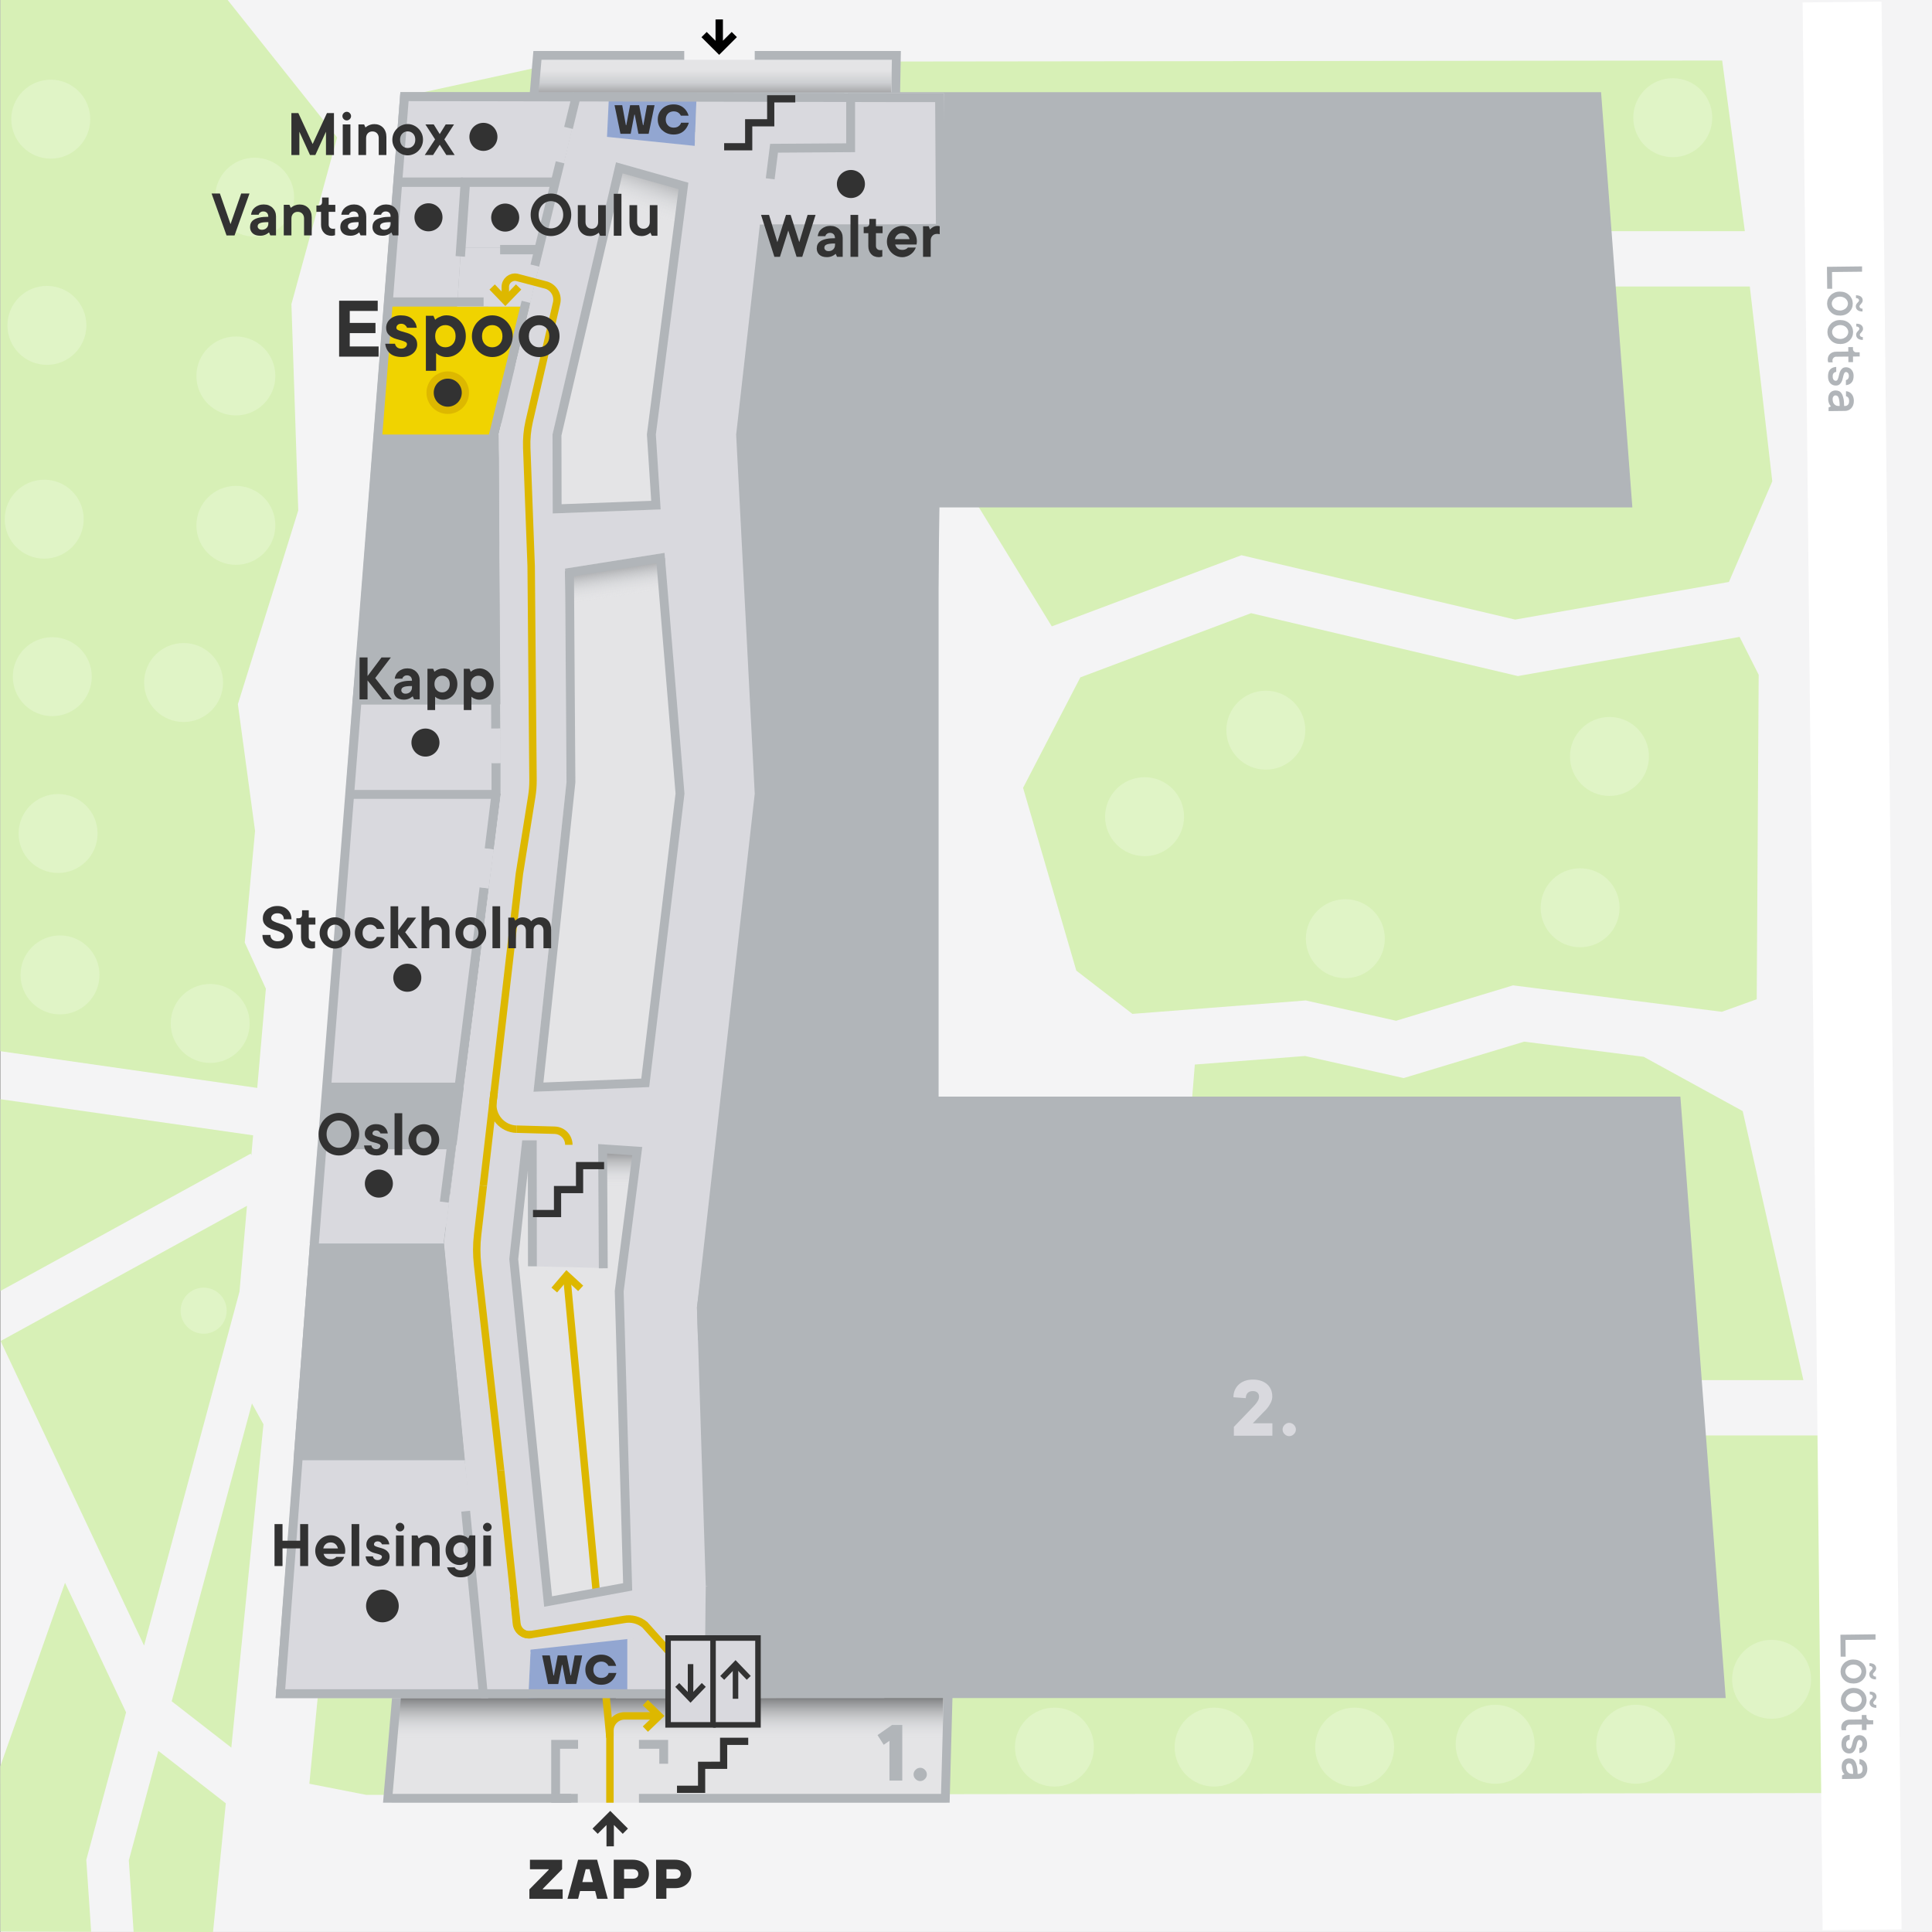 <?xml version="1.0" encoding="UTF-8"?>
<svg xmlns="http://www.w3.org/2000/svg" xmlns:xlink="http://www.w3.org/1999/xlink" viewBox="0 0 416 416">
  <rect x="0" y="0" width="416" height="416" fill="#808080" stroke="none"/>
  <defs>
    <style>
      .cls-1, .cls-2, .cls-3, .cls-4, .cls-5, .cls-6, .cls-7, .cls-8, .cls-9, .cls-10, .cls-11, .cls-12, .cls-13, .cls-14, .cls-15, .cls-16, .cls-17, .cls-18 {
        stroke-width: 0px;
      }

      .cls-1, .cls-19 {
        mix-blend-mode: multiply;
      }

      .cls-1, .cls-10 {
        fill: #e0f4c6;
      }

      .cls-2 {
        fill: #ddb800;
      }

      .cls-20, .cls-21, .cls-22, .cls-23, .cls-24, .cls-25, .cls-26, .cls-27, .cls-28, .cls-29, .cls-30, .cls-31 {
        stroke-miterlimit: 10;
      }

      .cls-20, .cls-21, .cls-22, .cls-23, .cls-24, .cls-26, .cls-27, .cls-29, .cls-30, .cls-31 {
        fill: none;
      }

      .cls-20, .cls-21, .cls-25, .cls-27 {
        stroke: #323232;
      }

      .cls-3 {
        fill: url(#linear-gradient);
      }

      .cls-4 {
        fill: #92a6d1;
      }

      .cls-5 {
        fill: #d7f0b6;
      }

      .cls-6 {
        fill: #f0d300;
      }

      .cls-21, .cls-25 {
        stroke-width: 1.19px;
      }

      .cls-7 {
        fill: #e4e4e6;
      }

      .cls-8 {
        fill: #323232;
      }

      .cls-22 {
        stroke-width: 1.6px;
      }

      .cls-22, .cls-23, .cls-24 {
        stroke: #ddb800;
      }

      .cls-23 {
        stroke-width: 1.6px;
      }

      .cls-24 {
        stroke-width: 1.6px;
      }

      .cls-25, .cls-18 {
        fill: #d9d9de;
      }

      .cls-9 {
        fill: #000;
      }

      .cls-26 {
        stroke: #d9d9de;
      }

      .cls-26, .cls-31 {
        stroke-width: 1.91px;
      }

      .cls-11 {
        fill: #f4f4f5;
      }

      .cls-12, .cls-28 {
        fill: #b1b5b9;
      }

      .cls-27 {
        stroke-width: 1.55px;
      }

      .cls-28 {
        stroke: #fff;
        stroke-width: 17px;
      }

      .cls-13 {
        fill: #fff;
        opacity: 0;
      }

      .cls-14 {
        fill: url(#linear-gradient-4);
      }

      .cls-15 {
        fill: url(#linear-gradient-2);
      }

      .cls-16 {
        fill: url(#linear-gradient-3);
      }

      .cls-29 {
        stroke-width: 2.02px;
      }

      .cls-29, .cls-30, .cls-31 {
        stroke: #b1b5b9;
      }

      .cls-17 {
        fill: url(#linear-gradient-5);
        opacity: .46;
      }

      .cls-32 {
        isolation: isolate;
      }

      .cls-30 {
        stroke-width: 1.9px;
      }
    </style>
    <symbol id="New_Symbol_1" data-name="New Symbol 1" viewBox="0 0 11 11">
      <g>
        <rect class="cls-13" width="11" height="11"/>
        <g>
          <path class="cls-8" d="M.86,3.71h.94l.46,2.5h.05l.48-2.5h1.13l.48,2.5h.05l.46-2.5h.94l-.74,3.58h-1.28l-.46-2.4h-.05l-.46,2.4h-1.28l-.74-3.58Z"/>
          <path class="cls-8" d="M6.81,6.85c-.37-.36-.56-.81-.56-1.35s.19-.99.56-1.35c.37-.36.85-.54,1.43-.54.64,0,1.15.24,1.52.71.16.21.28.45.35.7h-.97c-.05-.11-.11-.19-.19-.27-.18-.18-.42-.27-.7-.27s-.54.09-.72.28c-.18.19-.28.43-.28.74s.09.55.28.74c.18.19.42.28.72.28.32,0,.57-.1.75-.31.08-.09.14-.19.17-.31h.97c-.08.28-.2.52-.36.74-.36.49-.87.74-1.53.74-.58,0-1.06-.18-1.43-.54Z"/>
        </g>
      </g>
    </symbol>
    <symbol id="New_Symbol_3" data-name="New Symbol 3" viewBox="0 0 12 12">
      <g>
        <rect class="cls-13" width="12" height="12"/>
        <polyline class="cls-20" points="10.94 2.67 7.53 2.67 7.53 6 4.47 6 4.47 9.33 1.06 9.33"/>
      </g>
    </symbol>
    <symbol id="puu" viewBox="0 0 17.01 17.01">
      <circle class="cls-1" cx="8.5" cy="8.5" r="8.5"/>
    </symbol>
    <symbol id="põõsas" viewBox="0 0 9.92 9.92">
      <g class="cls-19">
        <circle class="cls-10" cx="4.96" cy="4.96" r="4.96"/>
      </g>
    </symbol>
    <linearGradient id="linear-gradient" x1="144.2" y1="374.74" x2="144.2" y2="361.7" gradientUnits="userSpaceOnUse">
      <stop offset="0" stop-color="#e4e4e6" stop-opacity="0"/>
      <stop offset=".24" stop-color="#b1b5b9" stop-opacity=".2"/>
      <stop offset=".92" stop-color="#323232"/>
    </linearGradient>
    <linearGradient id="linear-gradient-2" x1="121.56" y1="255.55" x2="121.56" y2="243.37" xlink:href="#linear-gradient"/>
    <linearGradient id="linear-gradient-3" x1="131.61" y1="128.7" x2="129.83" y2="116.98" xlink:href="#linear-gradient"/>
    <linearGradient id="linear-gradient-4" x1="137.52" y1="45.45" x2="142.74" y2="30.24" xlink:href="#linear-gradient"/>
    <linearGradient id="linear-gradient-5" x1="-3393.58" y1="5.05" x2="-3393.58" y2="-6.49" gradientTransform="translate(-3239.8 20.19) rotate(-180)" gradientUnits="userSpaceOnUse">
      <stop offset="0" stop-color="#e4e4e6"/>
      <stop offset=".24" stop-color="#b1b5b9"/>
      <stop offset=".51" stop-color="#323232"/>
    </linearGradient>
  </defs>
  <g class="cls-32">
    <g id="base">
      <rect class="cls-11" x=".09" y="0" width="416" height="415.99"/>
    </g>
    <g id="roheline">
      <g>
        <polygon class="cls-5" points="378.68 145.29 374.57 137.14 326.83 145.57 269.38 132.03 232.62 145.85 220.29 169.64 231.75 208.99 243.83 218.31 281.15 215.42 300.61 219.79 325.79 212.17 370.74 217.86 378.26 215.16 378.68 145.29"/>
        <polygon class="cls-5" points="396.98 301.86 396.92 301.83 397.06 303.47 396.98 301.86"/>
        <polygon class="cls-5" points="91.49 43.19 92.66 56.23 123.97 75.31 171.61 236.97 80.88 236.97 66.61 384.08 78.84 386.47 401.47 386.08 401.53 391.03 397.36 309.08 354.04 309.08 352.97 297.17 388.31 297.17 375.24 239.24 353.92 227.55 328.19 224.29 302.24 232.13 281.02 227.38 257.27 229.22 256.17 242.9 188.86 240.86 174.13 81.68 197.02 86.78 226.47 134.87 267.31 119.55 326.25 133.41 372.27 125.31 381.61 103.64 376.77 61.69 316.58 61.69 315.51 49.78 375.7 49.78 370.82 13.03 121.19 13.33 89.42 20.24 91.49 43.19"/>
        <polygon class="cls-5" points="393.82 239.64 393.05 231.05 394.26 248.29 393.82 239.64"/>
      </g>
      <use width="17.01" height="17.01" transform="translate(237.95 167.35)" xlink:href="#puu"/>
      <use width="17.01" height="17.01" transform="translate(264.06 148.72)" xlink:href="#puu"/>
      <use width="17.01" height="17.01" transform="translate(281.18 193.62)" xlink:href="#puu"/>
      <use width="17.01" height="17.01" transform="translate(331.73 186.96)" xlink:href="#puu"/>
      <use width="17.01" height="17.01" transform="translate(338.05 154.38)" xlink:href="#puu"/>
      <use width="17.01" height="17.01" transform="translate(351.68 16.84)" xlink:href="#puu"/>
      <use width="17.01" height="17.01" transform="translate(372.96 353.09)" xlink:href="#puu"/>
      <use width="17.01" height="17.01" transform="translate(252.92 367.69)" xlink:href="#puu"/>
      <use width="17.01" height="17.01" transform="translate(218.54 367.69)" xlink:href="#puu"/>
      <use width="17.01" height="17.01" transform="translate(283.18 367.69)" xlink:href="#puu"/>
      <use width="17.01" height="17.01" transform="translate(313.44 367.08)" xlink:href="#puu"/>
      <use width="17.01" height="17.01" transform="translate(343.7 367.07)" xlink:href="#puu"/>
      <polygon class="cls-5" points=".09 0 .06 226.34 55.39 234.25 57.25 212.89 52.7 202.95 54.92 178.91 51.22 151.62 64.22 109.91 62.75 65.48 72.59 29.59 49.02 0 .09 0"/>
      <polygon class="cls-5" points="51.57 278.11 53.18 259.64 .13 288.75 31.02 354.33 51.57 278.11"/>
      <polygon class="cls-5" points="53.99 248.4 54.12 248.77 54.5 244.46 .09 236.68 .09 277.97 53.99 248.4"/>
      <polygon class="cls-5" points="54.25 302.19 36.97 366.32 49.81 376.3 56.73 306.68 54.25 302.19"/>
      <polygon class="cls-5" points="18.58 400.48 27.15 368.71 14 340.81 .06 380.33 .09 415.89 19.63 415.96 18.58 400.48"/>
      <polygon class="cls-5" points="48.62 388.29 34.09 376.99 27.74 400.57 28.77 415.98 45.87 416 48.62 388.29"/>
      <use width="9.92" height="9.92" transform="translate(38.89 277.26)" xlink:href="#põõsas"/>
      <use width="17.01" height="17.01" transform="translate(4.42 201.42)" xlink:href="#puu"/>
      <use width="17.01" height="17.01" transform="translate(36.76 211.87)" xlink:href="#puu"/>
      <use width="17.01" height="17.01" transform="translate(4.01 170.97)" xlink:href="#puu"/>
      <use width="17.01" height="17.01" transform="translate(2.76 137.2)" xlink:href="#puu"/>
      <use width="17.01" height="17.01" transform="translate(31.03 138.46)" xlink:href="#puu"/>
      <use width="17.01" height="17.01" transform="translate(1.02 103.29)" xlink:href="#puu"/>
      <use width="17.01" height="17.01" transform="translate(42.29 104.62)" xlink:href="#puu"/>
      <use width="17.01" height="17.01" transform="translate(1.6 61.56)" xlink:href="#puu"/>
      <use width="17.01" height="17.01" transform="translate(42.29 72.45)" xlink:href="#puu"/>
      <use width="17.01" height="17.01" transform="translate(2.43 17.16)" xlink:href="#puu"/>
      <use width="17.01" height="17.01" transform="translate(46.33 33.96)" xlink:href="#puu"/>
    </g>
    <g id="street">
      <line class="cls-28" x1="396.64" y1=".44" x2="400.95" y2="415.53"/>
      <g>
        <path class="cls-12" d="M394.51,62.18h-1.08s-.05-4.73-.05-4.73l7.56-.09v1.14s-6.47.07-6.47.07l.04,3.6Z"/>
        <path class="cls-12" d="M396.2,67.95c-.41,0-.78-.05-1.12-.18-.34-.13-.63-.31-.87-.55-.24-.23-.44-.5-.58-.81-.14-.31-.21-.65-.22-1,0-.36.06-.7.19-1.01.13-.31.32-.59.56-.83.24-.24.53-.43.86-.57.33-.14.71-.21,1.12-.21.41,0,.78.06,1.12.18.34.13.63.31.88.55.25.23.44.5.58.81.14.31.21.65.22,1.01,0,.36-.06.7-.19,1.01-.13.31-.32.59-.56.83-.24.24-.53.43-.87.57-.33.13-.7.2-1.11.21ZM396.18,66.87c.26,0,.49-.05.7-.14.21-.09.39-.2.55-.33.15-.14.27-.3.35-.49.08-.18.12-.37.12-.56,0-.19-.05-.38-.14-.56s-.21-.34-.36-.48c-.16-.14-.34-.24-.55-.32-.21-.08-.45-.12-.7-.12s-.49.05-.7.14c-.21.09-.39.2-.55.33-.16.14-.27.3-.36.48s-.12.37-.12.56c0,.19.05.38.13.56.09.18.21.34.37.48.16.13.34.24.55.32.21.08.45.12.71.12ZM399.59,65.99c0-.18.04-.34.11-.46.07-.12.15-.23.24-.32.09-.09.17-.19.24-.27s.11-.18.11-.28c0-.12-.06-.23-.17-.33-.12-.1-.28-.15-.49-.15v-.6c.47,0,.83.1,1.08.3s.36.46.37.77c0,.18-.03.33-.11.45-.07.12-.15.23-.24.33-.09.1-.17.19-.24.27-.07.08-.11.17-.11.29,0,.12.06.23.17.33.12.1.28.15.49.15v.6c-.47,0-.83-.1-1.07-.3-.25-.21-.37-.46-.37-.77Z"/>
        <path class="cls-12" d="M396.27,74.07c-.41,0-.78-.05-1.12-.18-.34-.13-.63-.31-.87-.55-.24-.23-.44-.5-.58-.81-.14-.31-.21-.65-.22-1,0-.36.06-.7.19-1.01.13-.31.32-.59.56-.83.24-.24.53-.43.86-.57.33-.14.71-.21,1.12-.21.41,0,.78.06,1.12.18.34.13.63.31.88.55.25.23.44.5.58.81.14.31.21.65.22,1.01,0,.36-.06.7-.19,1.01-.13.31-.32.59-.56.83-.24.24-.53.43-.87.57-.33.13-.7.2-1.11.21ZM396.25,72.99c.26,0,.49-.05.7-.14.21-.09.39-.2.55-.33.15-.14.27-.3.35-.49.08-.18.12-.37.12-.56,0-.19-.05-.38-.14-.56s-.21-.34-.36-.48c-.16-.14-.34-.24-.55-.32-.21-.08-.45-.12-.7-.12s-.49.05-.7.14c-.21.09-.39.2-.55.33-.16.14-.27.3-.36.48s-.12.37-.12.56c0,.19.05.38.13.56.09.18.21.34.37.48.16.13.34.24.55.32.21.08.45.12.7.12ZM399.66,72.11c0-.18.04-.34.11-.46.07-.12.15-.23.24-.32.09-.09.17-.19.24-.27s.11-.18.11-.28c0-.12-.06-.23-.17-.33-.12-.1-.28-.15-.49-.15v-.6c.47,0,.83.1,1.08.3.24.21.36.46.37.77,0,.18-.03.33-.11.45-.07.12-.15.23-.24.33-.09.1-.17.19-.24.27-.07.08-.11.17-.11.29,0,.12.06.23.17.33.12.1.28.15.49.15v.6c-.47,0-.83-.1-1.07-.3-.25-.21-.37-.46-.37-.77Z"/>
        <path class="cls-12" d="M395.4,76.8c-.24,0-.44.08-.6.25s-.24.36-.23.6c0,.04,0,.08,0,.13s.01.09.02.13c0,.04.02.08.04.11h-.96s-.04-.09-.06-.16c-.04-.12-.06-.26-.06-.43,0-.24.04-.46.12-.67s.21-.39.37-.54c.16-.15.35-.27.58-.36.23-.09.48-.13.77-.13l2.58-.03v-.96s1.01-.01,1.01-.01v.42c0,.21.08.38.21.51s.31.2.51.2h.72s.01.89.01.89l-1.44.02v1.2s-1,.01-1,.01v-1.2s-2.6.03-2.6.03Z"/>
        <path class="cls-12" d="M395.38,80.07c-.24.03-.43.13-.56.28-.14.15-.21.38-.2.69,0,.34.07.58.2.73.13.15.28.22.47.22.16,0,.28-.08.36-.22.08-.15.15-.33.21-.54.05-.21.11-.44.17-.69.06-.25.14-.48.25-.69.11-.21.26-.39.44-.54.19-.15.44-.22.76-.23.22,0,.43.04.63.12.2.08.37.21.52.37.15.16.27.35.36.58s.13.49.13.78c0,.63-.14,1.11-.44,1.44-.3.33-.71.52-1.22.56v-1.08c.17-.03.33-.12.45-.28.13-.15.19-.36.19-.63,0-.27-.07-.48-.19-.62-.13-.14-.27-.21-.42-.21-.16,0-.28.08-.36.22s-.15.33-.2.54c-.05.21-.11.44-.17.69-.06.25-.14.48-.25.69s-.26.39-.45.54c-.19.15-.44.22-.76.23-.48,0-.88-.16-1.2-.5s-.49-.83-.49-1.46c0-.66.14-1.16.45-1.5.31-.33.75-.52,1.32-.56v1.08Z"/>
        <path class="cls-12" d="M399.17,86.35c0,.31-.04.6-.14.86-.1.26-.23.48-.4.67s-.37.33-.6.44c-.23.1-.48.16-.76.16l-3.54.04v-.78s.53-.25.53-.25c-.12-.1-.22-.23-.3-.37-.08-.13-.15-.29-.21-.48s-.1-.43-.1-.7c0-.6.14-1.06.43-1.38.29-.32.68-.49,1.16-.49.27,0,.52.05.74.15.22.1.41.28.57.53.16.25.28.59.38,1.02s.14.98.15,1.64h.18c.27,0,.49-.09.65-.27s.24-.43.24-.76c0-.36-.07-.62-.2-.78-.13-.16-.29-.26-.47-.29v-1.08c.47.03.87.22,1.2.59.32.37.49.88.5,1.55ZM394.61,85.98c0,.46.13.81.36,1.06.24.25.52.37.86.37h.29c0-.48-.03-.87-.08-1.17-.05-.29-.11-.53-.19-.69s-.17-.28-.29-.33c-.11-.06-.24-.08-.37-.08-.15,0-.29.08-.41.22-.12.15-.18.36-.18.63Z"/>
      </g>
      <g>
        <path class="cls-12" d="M397.41,356.72h-1.08s-.05-4.73-.05-4.73l7.56-.09v1.14s-6.47.07-6.47.07l.04,3.6Z"/>
        <path class="cls-12" d="M399.1,362.49c-.41,0-.78-.05-1.12-.18-.34-.13-.63-.31-.87-.55-.25-.23-.44-.5-.58-.81-.14-.31-.21-.65-.22-1,0-.36.06-.7.19-1.01.13-.31.32-.59.56-.83s.53-.43.86-.57c.33-.14.71-.21,1.12-.21.41,0,.78.06,1.12.18.34.13.63.31.88.55.25.23.44.5.58.81.14.31.21.65.22,1.01s-.06.7-.19,1.01c-.13.31-.32.59-.56.83-.24.24-.53.43-.87.57-.33.13-.7.2-1.11.21ZM399.09,361.41c.26,0,.49-.05.7-.14.21-.09.39-.2.55-.33.15-.14.27-.3.35-.49.08-.18.12-.37.12-.56,0-.19-.05-.38-.13-.56s-.21-.34-.36-.48c-.16-.14-.34-.24-.55-.32-.21-.08-.45-.12-.7-.12s-.49.05-.7.14c-.21.09-.39.2-.55.33-.15.14-.27.3-.36.48s-.12.37-.12.56c0,.19.05.38.13.56.09.18.21.34.37.48.16.13.34.24.55.32.21.08.45.12.71.12ZM402.49,360.53c0-.18.04-.34.11-.46.07-.12.15-.23.24-.32.09-.09.17-.19.24-.27s.11-.18.11-.28c0-.12-.06-.23-.17-.33-.12-.1-.28-.15-.49-.15v-.6c.47,0,.83.1,1.08.3.24.21.36.46.37.77,0,.18-.03.33-.11.45-.07.12-.15.23-.24.33-.09.1-.17.19-.24.27-.07.08-.11.17-.11.29,0,.12.06.23.17.33.12.1.28.15.49.15v.6c-.47,0-.83-.1-1.07-.3-.25-.21-.37-.46-.37-.77Z"/>
        <path class="cls-12" d="M399.17,368.61c-.41,0-.78-.05-1.12-.18-.34-.13-.63-.31-.87-.55-.25-.23-.44-.5-.58-.81-.14-.31-.21-.65-.22-1,0-.36.06-.7.19-1.01.13-.31.32-.59.56-.83s.53-.43.86-.57c.33-.14.71-.21,1.12-.21.41,0,.78.06,1.12.18.34.13.63.31.88.55.25.23.44.5.58.81.14.31.21.65.22,1.01s-.06.7-.19,1.01c-.13.31-.32.59-.56.83-.24.24-.53.43-.87.57-.33.13-.7.2-1.11.21ZM399.16,367.53c.26,0,.49-.05.7-.14.21-.09.39-.2.55-.33.15-.14.27-.3.35-.49.08-.18.12-.37.12-.56,0-.19-.05-.38-.13-.56s-.21-.34-.36-.48c-.16-.14-.34-.24-.55-.32-.21-.08-.45-.12-.7-.12s-.49.05-.7.14c-.21.09-.39.2-.55.33-.15.14-.27.3-.36.48s-.12.37-.12.56c0,.19.05.38.13.56.09.18.21.34.37.48.16.13.34.24.55.32.21.08.45.12.7.12ZM402.56,366.65c0-.18.04-.34.11-.46.07-.12.15-.23.24-.32.09-.09.17-.19.24-.27s.11-.18.11-.28c0-.12-.06-.23-.17-.33-.12-.1-.28-.15-.49-.15v-.6c.47,0,.83.1,1.08.3.24.21.36.46.37.77,0,.18-.03.33-.11.45-.07.12-.15.23-.24.33-.09.1-.17.19-.24.27-.07.08-.11.17-.11.29,0,.12.06.23.17.33.12.1.28.15.49.15v.6c-.47,0-.83-.1-1.08-.3-.25-.21-.37-.46-.37-.77Z"/>
        <path class="cls-12" d="M398.3,371.34c-.24,0-.44.08-.59.25s-.24.36-.23.6c0,.04,0,.08,0,.13,0,.04.01.09.02.13,0,.04.02.08.04.11h-.96s-.04-.09-.06-.16c-.04-.12-.06-.26-.06-.43,0-.24.04-.46.12-.67.09-.21.21-.39.37-.54s.35-.27.58-.36.48-.13.77-.13l2.58-.03v-.96s1.01-.01,1.01-.01v.42c0,.21.08.38.21.51.14.13.31.2.52.2h.72s0,.89,0,.89l-1.44.02v1.2s-1,.01-1,.01v-1.2s-2.6.03-2.6.03Z"/>
        <path class="cls-12" d="M398.28,374.61c-.24.03-.43.13-.56.28-.14.15-.21.38-.2.69,0,.34.07.58.2.73.13.15.29.22.47.22.16,0,.28-.08.36-.22.08-.15.15-.33.21-.54.05-.21.11-.44.17-.69.06-.25.14-.48.25-.69.11-.21.26-.39.44-.54.19-.15.44-.22.76-.23.22,0,.43.04.63.12.2.08.37.21.52.37.15.16.27.35.36.58.09.23.13.49.13.78,0,.63-.14,1.11-.44,1.44-.3.33-.71.52-1.22.56v-1.08c.17-.03.33-.12.45-.28.13-.15.19-.36.19-.63,0-.27-.07-.48-.19-.62-.13-.14-.27-.21-.42-.21-.16,0-.28.08-.36.22-.08.15-.15.33-.2.54-.05.21-.11.44-.17.69s-.14.48-.25.69c-.11.21-.26.39-.45.54-.19.15-.44.22-.76.23-.48,0-.88-.16-1.2-.5s-.49-.83-.49-1.46c0-.66.14-1.16.45-1.5.31-.33.75-.52,1.32-.56v1.08Z"/>
        <path class="cls-12" d="M402.07,380.89c0,.31-.04.6-.14.86-.1.26-.23.48-.4.67s-.37.33-.6.44c-.23.1-.48.16-.76.16l-3.54.04v-.78s.53-.25.53-.25c-.12-.1-.22-.23-.3-.37-.08-.13-.15-.29-.21-.48-.06-.19-.1-.43-.1-.7,0-.6.14-1.06.43-1.38.29-.32.68-.49,1.16-.49.27,0,.52.05.74.15.22.1.41.28.57.53.16.25.28.59.38,1.02s.14.98.15,1.64h.18c.27,0,.49-.09.65-.27s.24-.43.24-.76c0-.36-.07-.62-.2-.78-.13-.16-.29-.26-.47-.29v-1.08c.47.03.87.22,1.2.59.32.37.49.88.5,1.55ZM397.51,380.52c0,.46.13.81.36,1.06.24.25.52.37.86.37h.29c0-.48-.03-.87-.08-1.17-.05-.29-.11-.53-.19-.69s-.17-.28-.29-.33-.24-.08-.37-.08c-.15,0-.29.08-.41.22-.12.15-.18.36-.18.63Z"/>
      </g>
    </g>
    <g id="_1_korrus" data-name="1 korrus">
      <g>
        <polygon class="cls-7" points="192.98 12.9 115.69 12.9 84.33 388.16 203.89 388.16 204.16 364.67 195.67 364.49 188.67 249.22 192.98 12.9"/>
        <polygon class="cls-3" points="203.1 377.26 203.1 365.04 85.72 365.47 85.3 377.26 203.1 377.26"/>
        <polygon class="cls-15" points="135.23 257.9 136.99 248.55 107.64 246.5 106.14 255.46 135.23 257.9"/>
        <polygon class="cls-16" points="145.46 130.9 144.01 120.03 119.03 123.34 118.41 132.15 145.46 130.9"/>
        <polygon class="cls-14" points="149.46 49.45 148.01 38.57 130.42 33.62 122.41 50.7 149.46 49.45"/>
        <polygon class="cls-17" points="116.56 12.9 115.59 23.71 191.8 23.43 191.98 12.9 116.56 12.9"/>
        <polyline class="cls-30" points="147.33 11.93 115.72 11.93 83.51 387.21 124.41 387.21"/>
        <polyline class="cls-30" points="137.58 375.59 142.91 375.59 142.91 379.77"/>
        <polyline class="cls-30" points="123 387.21 119.64 387.21 119.64 375.59 124.47 375.59"/>
        <polyline class="cls-30" points="137.58 387.21 203.55 387.21 204.16 364.61 195.18 364.48 188.67 249.22 193.01 11.93 162.51 11.93"/>
        <g class="cls-19">
          <line class="cls-23" x1="131.33" y1="374.17" x2="122.02" y2="274.64"/>
          <line class="cls-23" x1="131.33" y1="388.16" x2="131.33" y2="372.09"/>
          <path class="cls-22" d="M131.33,373.89v-1.25c0-1.75,1.42-3.18,3.18-3.18h7.18"/>
          <polyline class="cls-23" points="125.03 277.41 122.02 274.64 119.35 277.77"/>
          <polyline class="cls-23" points="138.96 372.31 141.92 369.47 138.95 366.61"/>
        </g>
      </g>
      <polygon class="cls-8" points="127.58 393.74 128.7 394.86 130.59 392.97 130.59 397.56 132.18 397.55 132.18 392.95 134.09 394.86 135.21 393.73 131.4 389.92 127.58 393.74"/>
      <g>
        <path class="cls-8" d="M113.99,408.86v-2.04l4.15-4.21v-.12h-4.03v-2.04h6.92v2.04l-4.15,4.21v.12h4.27v2.04h-7.16Z"/>
        <path class="cls-8" d="M122.19,408.86l2.29-8.42h4.09l2.29,8.42h-2.29l-.42-1.68h-3.25l-.42,1.68h-2.29ZM125.38,405.25h2.29l-.72-2.77h-.84l-.72,2.77Z"/>
        <path class="cls-8" d="M132.15,408.86v-8.42h4.09c1.03,0,1.87.29,2.52.88.65.59.97,1.32.97,2.18s-.32,1.59-.97,2.18c-.65.59-1.49.88-2.52.88h-1.87v2.29h-2.22ZM134.38,404.53h1.8c.42,0,.73-.09.94-.28.21-.18.32-.43.32-.75s-.11-.56-.32-.75c-.21-.18-.53-.28-.94-.28h-1.8v2.04Z"/>
        <path class="cls-8" d="M141.27,408.86v-8.42h4.09c1.03,0,1.87.29,2.52.88.65.59.97,1.32.97,2.18s-.32,1.59-.97,2.18c-.65.59-1.49.88-2.52.88h-1.87v2.29h-2.22ZM143.5,404.53h1.8c.42,0,.73-.09.94-.28.21-.18.32-.43.32-.75s-.11-.56-.32-.75c-.21-.18-.53-.28-.94-.28h-1.8v2.04Z"/>
      </g>
    </g>
    <g id="building_base" data-name="building base">
      <g>
        <path class="cls-12" d="M361.83,236.12h-159.73v-126.86h149.38l-6.74-89.41H86.21l-26.86,345.78h312.23l-9.76-129.52ZM152.3,170.9l-12.44,110.59,1.9,60.05h10.56l-.36,11.01h-13.43s-34.29,4.85-34.29,4.85l-8.63-89.65,12.23-96.85-.46-77.34,16.13-67.06,32.01,3.14-7.22,63.92,4,77.34Z"/>
        <path class="cls-18" d="M123.51,26.51l-16.13,67.06.46,77.34-12.23,96.85,8.63,89.65,34.29-4.86h8.96s4.35-.11,4.35-.11l.13-10.88-1.9-60.05,12.44-110.59-4-77.34,7.22-63.92-42.21-3.14ZM135.84,342.28l-18.19,3.01-7.59-74.17,2.69-24.63,1.21.15.03,26.01,15.28.36-.14-25.74,8.63.59-3.87,30.16,1.95,64.26ZM138.57,234.07l-23.7,1.01,7.11-66.7-.31-45.95,21.42-3.39,3.08,51.86-7.6,63.17ZM140.87,93.56l1.03,16.13-22.84.87-.04-17,13.56-57.9,15.37,4.45-7.08,53.45Z"/>
      </g>
    </g>
    <g id="rooms">
      <g>
        <polygon class="cls-18" points="100.09 314.39 104 357.39 105.13 365.63 59.56 365.63 63.42 314.39 100.09 314.39"/>
        <polygon class="cls-12" points="95.6 267.75 100.09 314.39 63.21 314.39 66.73 267.75 95.6 267.75"/>
        <polygon class="cls-18" points="98.2 246.5 95.51 267.75 66.64 267.75 68.39 246.5 98.2 246.5"/>
        <polygon class="cls-12" points="99.86 234.07 98.31 246.5 68.89 246.5 69.81 234.07 99.86 234.07"/>
        <polygon class="cls-18" points="107.67 170.95 99.71 234.12 69.99 234.12 74.8 170.95 107.67 170.95"/>
        <polygon class="cls-18" points="107.68 151.67 107.78 170.9 74.4 170.9 75.85 151.67 107.68 151.67"/>
        <polygon class="cls-12" points="107.53 122.43 107.74 151.67 75.85 151.67 78.48 122.43 107.53 122.43"/>
        <polygon class="cls-12" points="107.47 111.27 107.53 122.43 78.48 122.43 79.32 111.27 107.47 111.27"/>
        <polygon class="cls-12" points="107.37 93.56 107.47 111.27 79.32 111.27 80.65 93.56 107.37 93.56"/>
        <polygon class="cls-6" points="113.9 65.99 106.96 93.56 80.65 93.56 82.81 65.99 113.9 65.99"/>
        <polygon class="cls-18" points="120.57 39.3 117.15 53.32 99.31 53.32 100.26 39.3 120.57 39.3"/>
        <polygon class="cls-18" points="125.07 20.07 120.43 39.3 84.75 39.3 86.2 20.07 125.07 20.07"/>
        <polygon class="cls-18" points="132.55 20.07 132.18 27.36 123.45 26.96 123.8 20.07 132.55 20.07"/>
        <polygon class="cls-4" points="150.01 20.07 149.58 31.41 130.7 29.47 131.15 20.07 150.01 20.07"/>
        <polygon class="cls-18" points="182.6 20.07 182.27 30.91 156.95 30.91 149.63 30.15 150.01 20.07 182.6 20.07"/>
        <polygon class="cls-18" points="203.26 20.07 202.92 48.34 161.94 48.34 164.05 29.65 181.53 29.65 181.77 20.07 203.26 20.07"/>
        <polygon class="cls-12" points="203.16 48.34 202.51 93.56 160.18 93.56 166.3 48.34 203.16 48.34"/>
        <polygon class="cls-12" points="202.51 93.56 202.1 121.91 161.73 121.91 160.18 93.56 202.51 93.56"/>
        <polygon class="cls-12" points="202.1 121.91 201.23 170.9 165.06 170.9 161.82 121.91 202.1 121.91"/>
        <polygon class="cls-12" points="201.23 170.9 199.63 281.49 150.06 281.49 164.97 170.9 201.23 170.9"/>
        <polygon class="cls-12" points="180.55 288.58 179.68 337.8 190.75 337.8 190.42 365.39 163.45 365.63 163.65 352.54 157.98 352.23 158.29 341.54 152.38 341.54 150.71 288.58 180.55 288.58"/>
        <polygon class="cls-12" points="158.29 341.54 157.98 352.3 151.83 352.42 151.96 341.54 158.29 341.54"/>
        <polygon class="cls-18" points="163.53 352.42 163.45 365.63 132.61 365.63 133.1 353.3 138.52 352.42 163.53 352.42"/>
        <polygon class="cls-4" points="113.75 365.63 114.23 355.21 135.07 352.92 135.07 365.15 113.75 365.63"/>
        <polygon class="cls-18" points="103.58 365.6 104.04 356.51 114.23 355.78 113.75 365.6 103.58 365.6"/>
        <polygon class="cls-12" points="190.27 281.49 189.58 337.8 179.68 337.8 180.55 288.58 150.29 288.58 150.06 281.49 180.67 281.49 190.27 281.49"/>
        <polygon class="cls-18" points="98.47 65.37 82.81 65.37 84.78 39.3 99.7 39.3 98.75 53.32 99.27 53.32 98.47 65.37"/>
        <polygon class="cls-18" points="98.43 65.99 114.01 65.99 117.03 53.32 99.27 53.32 98.43 65.99"/>
        <path class="cls-12" d="M87.98,21.77l106.74.22h6.64l.16,26.22-7.01.1-1.86.03-.02,1.86-4.1,313.53H61.41l7.23-95.82L87.98,21.77M86.21,19.86l-19.48,247.89-7.38,97.88h131.06l4.12-315.42,8.91-.13-.19-30.01h-8.54l-108.51-.22h0Z"/>
        <line class="cls-26" x1="99.33" y1="316.48" x2="100.35" y2="325.53"/>
        <line class="cls-26" x1="95.97" y1="257.12" x2="95.12" y2="264.04"/>
        <line class="cls-26" x1="113.31" y1="64.99" x2="105.18" y2="64.99"/>
        <polyline class="cls-31" points="165.84 38.5 166.67 31.92 183.16 31.81 183.16 21.07"/>
        <line class="cls-31" x1="122.41" y1="27.54" x2="124.23" y2="20.07"/>
        <line class="cls-31" x1="115.16" y1="57.18" x2="120.6" y2="34.95"/>
        <line class="cls-31" x1="104.13" y1="64.99" x2="83.83" y2="64.99"/>
        <line class="cls-31" x1="106.16" y1="93.97" x2="113.25" y2="64.99"/>
        <polyline class="cls-31" points="104.22 191.17 98.83 234.07 69.92 234.07"/>
        <polyline class="cls-31" points="106.79 164.3 106.79 170.9 105.32 182.79"/>
        <line class="cls-31" x1="106.7" y1="151.06" x2="106.73" y2="156.88"/>
        <polyline class="cls-31" points="68.71 246.5 97.24 246.5 95.66 258.83"/>
        <line class="cls-31" x1="100.27" y1="325.39" x2="103.98" y2="363.88"/>
        <line class="cls-29" x1="107.69" y1="53.75" x2="116.4" y2="53.75"/>
        <polyline class="cls-29" points="119.55 39.23 100.2 39.23 99.11 55.21"/>
        <line class="cls-31" x1="75.7" y1="171.05" x2="106.79" y2="171.05"/>
        <line class="cls-29" x1="85.38" y1="39.23" x2="99.64" y2="39.23"/>
      </g>
      <polyline class="cls-31" points="129.9 273.09 129.76 247.36 137.21 247.86 133.33 278.02 135.15 341.68 118.02 344.84 110.62 271.12 113.3 246.5 114.61 246.5 114.64 272.65"/>
      <path class="cls-12" d="M141.36,121.25l4.1,49.62-7.38,61.37-21.07.85,6.87-64.5v-.11s.01-.11.01-.11l-.3-44.31,17.77-2.81M143.09,119.04l-21.42,3.39.31,45.95-7.11,66.7,24.91-1.01,7.6-63.17-4.29-51.86h0Z"/>
      <line class="cls-26" x1="105.38" y1="182.79" x2="104.28" y2="191.17"/>
      <line class="cls-26" x1="106.79" y1="156.88" x2="106.85" y2="164.3"/>
      <path class="cls-12" d="M134.05,37.33l12.06,3.4-6.79,52.58-.02.18v.18s.92,14.17.92,14.17l-19.3.73-.03-14.8,13.17-56.45M132.64,34.95l-13.67,58.61.04,17,23.24-.87-1.03-16.13,7-54.22-15.57-4.39h0Z"/>
    </g>
    <g id="arrows">
      <g class="cls-19">
        <path class="cls-24" d="M111.21,243.13l8.22.23c1.7.05,3.05,1.44,3.05,3.14h0"/>
        <path class="cls-24" d="M104.07,255.29l7.76-67.1,2.67-16.7c.18-1.13.27-2.28.27-3.42l-.4-46.16-.95-25.48c-.07-1.9.1-3.81.52-5.66l5.91-25.53c.4-1.77-.72-3.53-2.5-3.92l-6.07-1.6c-1.29-.24-2.49.76-2.48,2.07l.02,2.23"/>
        <path class="cls-24" d="M107.8,316.6l-4.97-44.29c-.24-2.14-.24-4.29.01-6.43l1.23-10.59"/>
        <path class="cls-23" d="M107.8,316.6l3.5,32.97c.15,1.54,1.57,2.64,3.1,2.39"/>
        <path class="cls-24" d="M106.41,235.09l-.26,2.21c-.35,3.05,1.99,5.75,5.06,5.84h0"/>
        <polyline class="cls-23" points="105.97 61.8 108.81 64.75 111.67 61.79"/>
        <path class="cls-23" d="M110.63,343.76l.56,5.81c.15,1.54,1.57,2.64,3.1,2.39l20.15-3.27c1.57-.28,3.18.14,4.41,1.17l7.1,7.9-.54-1.97"/>
      </g>
    </g>
    <g id="icons">
      <use width="12" height="12" transform="translate(154.28 17.14) scale(1.55)" xlink:href="#New_Symbol_3"/>
      <circle class="cls-8" cx="81.58" cy="254.85" r="3.02"/>
      <circle class="cls-8" cx="87.7" cy="210.53" r="3.02"/>
      <circle class="cls-8" cx="91.61" cy="159.89" r="3.02"/>
      <g>
        <path class="cls-8" d="M96.41,88.35c-2.09,0-3.8-1.7-3.8-3.8s1.7-3.8,3.8-3.8,3.8,1.7,3.8,3.8-1.7,3.8-3.8,3.8Z"/>
        <path class="cls-2" d="M96.41,81.53c1.67,0,3.02,1.35,3.02,3.02s-1.35,3.02-3.02,3.02-3.02-1.35-3.02-3.02,1.35-3.02,3.02-3.02M96.41,79.97c-2.52,0-4.58,2.05-4.58,4.58s2.05,4.58,4.58,4.58,4.58-2.05,4.58-4.58-2.05-4.58-4.58-4.58h0Z"/>
      </g>
      <circle class="cls-8" cx="104.09" cy="29.47" r="3.02"/>
      <circle class="cls-8" cx="108.78" cy="46.85" r="3.02"/>
      <circle class="cls-8" cx="92.26" cy="46.79" r="3.02"/>
      <use width="11" height="11" transform="translate(115.29 350.07) scale(1.72)" xlink:href="#New_Symbol_1"/>
      <use width="12" height="12" transform="translate(113.12 246.84) scale(1.55)" xlink:href="#New_Symbol_3"/>
      <g>
        <polyline class="cls-25" points="153.53 371.4 157.45 371.4 163.21 371.4 163.21 361.28 163.21 352.7 153.53 352.7"/>
        <polygon class="cls-25" points="153.53 352.7 143.85 352.7 143.85 362.69 143.85 371.4 153.53 371.4 153.53 362.68 153.53 361.29 153.53 352.7"/>
        <polyline class="cls-21" points="161.22 361.28 158.38 358.32 155.51 361.29"/>
        <polyline class="cls-21" points="158.37 365.78 158.37 358.32 158.37 358.32"/>
        <polyline class="cls-21" points="145.83 362.81 148.68 365.78 151.54 362.8"/>
        <polyline class="cls-21" points="148.69 358.32 148.69 365.77 148.69 365.78"/>
      </g>
      <circle class="cls-8" cx="183.22" cy="39.62" r="3.02"/>
      <circle class="cls-8" cx="82.34" cy="345.8" r="3.52"/>
      <g>
        <path class="cls-12" d="M194.28,371.4v12h-2.76v-8.57l-1.24.86-1.33-2.09,3.14-2.19h2.19Z"/>
        <path class="cls-12" d="M196.71,382.07c0-.38.14-.71.43-1,.29-.29.62-.43,1-.43s.71.14,1,.43.43.62.43,1-.14.71-.43,1c-.29.29-.62.43-1,.43s-.71-.14-1-.43-.43-.62-.43-1Z"/>
      </g>
      <g>
        <path class="cls-18" d="M273.97,306.47v2.67h-8.29v-1.9l4.38-4.57c.19-.2.36-.41.51-.63.14-.18.26-.38.37-.61.11-.23.16-.45.16-.67,0-.38-.11-.68-.34-.9-.23-.22-.56-.33-.99-.33-.48,0-.86.13-1.12.4s-.4.64-.4,1.12l-2.67-.19c0-.55.1-1.05.29-1.51.2-.46.48-.87.84-1.21.36-.34.8-.61,1.31-.8.51-.19,1.1-.29,1.74-.29s1.25.09,1.77.27c.52.18.96.43,1.32.75.36.32.63.71.82,1.15.18.44.28.93.28,1.45,0,.46-.1.89-.3,1.3-.2.41-.42.78-.66,1.09-.28.37-.6.71-.95,1.03l-2.29,2.38h4.19Z"/>
        <path class="cls-18" d="M276.17,307.8c0-.38.14-.71.43-1s.62-.43,1-.43.71.14,1,.43c.29.29.43.62.43,1s-.14.71-.43,1-.62.43-1,.43-.71-.14-1-.43c-.29-.29-.43-.62-.43-1Z"/>
      </g>
      <use width="11" height="11" transform="translate(130.88 16.27) scale(1.72)" xlink:href="#New_Symbol_1"/>
      <polygon class="cls-9" points="158.67 7.99 157.55 6.88 155.66 8.77 155.66 4.18 154.07 4.19 154.07 8.79 152.17 6.88 151.04 8.01 154.85 11.81 158.67 7.99"/>
      <g>
        <rect class="cls-13" x="144.13" y="370.79" width="18.63" height="18.63"/>
        <polyline class="cls-27" points="161.11 374.94 155.81 374.94 155.81 380.1 151.07 380.11 151.07 385.27 145.77 385.27"/>
      </g>
    </g>
    <g id="text">
      <g>
        <path class="cls-8" d="M77.34,244.21c0,.65-.12,1.25-.35,1.81-.23.55-.55,1.04-.95,1.46-.4.42-.86.74-1.39.97s-1.09.35-1.68.35-1.15-.12-1.68-.35-.99-.56-1.39-.97c-.4-.42-.71-.9-.95-1.46-.23-.55-.35-1.16-.35-1.81s.12-1.24.35-1.8c.23-.56.55-1.05.95-1.46.4-.42.86-.74,1.39-.97.53-.23,1.09-.35,1.68-.35s1.15.12,1.68.35c.53.23.99.56,1.39.97.4.42.71.9.95,1.46.23.56.35,1.16.35,1.8ZM70.32,244.21c0,.43.07.82.21,1.18s.33.67.57.93c.24.26.52.47.84.61.32.14.66.21,1.02.21s.69-.07,1.02-.21c.33-.14.61-.35.85-.61.24-.26.43-.57.57-.93s.21-.75.21-1.18-.07-.82-.21-1.18c-.14-.36-.33-.67-.57-.93-.24-.26-.52-.47-.85-.61s-.66-.21-1.02-.21-.71.07-1.02.21c-.32.14-.6.35-.84.61-.24.26-.43.57-.57.93-.14.36-.21.75-.21,1.18Z"/>
        <path class="cls-8" d="M79.97,246.65c.04.22.14.41.32.56.17.15.4.23.69.23s.51-.07.68-.22c.17-.15.25-.31.25-.5,0-.15-.08-.27-.25-.36-.17-.09-.38-.17-.62-.24-.25-.07-.52-.15-.81-.22s-.56-.19-.81-.34c-.25-.15-.46-.34-.62-.57-.17-.23-.25-.54-.25-.92,0-.27.05-.52.17-.77.11-.24.27-.46.48-.64s.46-.33.75-.44c.29-.11.61-.17.97-.17.79,0,1.4.19,1.83.57.43.38.68.86.75,1.43h-1.58c-.04-.14-.14-.29-.31-.43s-.38-.21-.62-.21-.44.06-.58.19-.21.28-.21.46c0,.15.08.27.25.36s.38.17.62.24c.25.07.52.15.81.23.29.08.56.2.81.35.25.15.46.35.62.59.17.24.25.56.25.95,0,.27-.06.52-.17.77-.11.24-.28.46-.49.64s-.47.33-.77.44c-.3.11-.64.16-1.01.16-.86,0-1.51-.2-1.96-.59s-.7-.91-.77-1.56h1.58Z"/>
        <path class="cls-8" d="M86.61,248.73h-1.65v-9.03h1.65v9.03Z"/>
        <path class="cls-8" d="M94.57,245.43c0,.47-.09.91-.27,1.31-.18.41-.42.76-.72,1.07-.3.31-.65.55-1.05.72s-.82.26-1.27.26-.87-.09-1.27-.26c-.4-.18-.75-.42-1.05-.72s-.54-.66-.72-1.07c-.18-.41-.27-.84-.27-1.31s.09-.91.27-1.31c.18-.41.42-.76.72-1.07.3-.31.65-.55,1.05-.72.4-.18.82-.26,1.27-.26s.87.09,1.27.26.75.42,1.05.72c.3.31.54.66.72,1.07s.27.84.27,1.31ZM89.62,245.43c0,.54.16.98.47,1.3.32.33.71.49,1.17.49s.86-.16,1.18-.49c.32-.32.47-.76.47-1.3s-.16-.98-.47-1.3c-.32-.32-.71-.49-1.18-.49s-.86.16-1.17.49c-.32.33-.47.76-.47,1.3Z"/>
      </g>
      <g>
        <path class="cls-8" d="M82.36,150.59l-3.22-4.08v4.08h-1.72v-9.03h1.72v4.01l3.01-4.01h2.01l-3.37,4.44,3.58,4.59h-2.01Z"/>
        <path class="cls-8" d="M87.79,143.92c.37,0,.72.06,1.03.19.32.13.59.31.82.54.23.23.41.5.54.82.13.31.19.66.19,1.03v4.08h-1.22l-.29-.65c-.15.13-.32.25-.5.36-.16.1-.36.18-.59.25-.23.07-.49.11-.77.11-.72,0-1.27-.17-1.65-.52-.38-.35-.57-.8-.57-1.34,0-.32.06-.62.19-.9.13-.27.35-.51.65-.7.31-.2.71-.35,1.21-.46.5-.11,1.13-.16,1.88-.16,0-.36-.1-.65-.29-.85-.2-.2-.46-.3-.78-.3-.22,0-.39.04-.52.11-.13.08-.23.16-.31.24-.09.11-.14.22-.17.36h-1.65c.04-.31.13-.59.27-.86.14-.27.33-.5.57-.7.24-.2.52-.36.85-.48.33-.12.7-.18,1.11-.18ZM87.28,149.37c.43,0,.78-.13,1.04-.38.26-.25.39-.58.39-.98v-.29c-.49,0-.88.02-1.18.06s-.53.1-.69.19c-.17.08-.28.18-.34.29-.06.11-.09.24-.09.39,0,.18.08.35.24.49.16.15.37.22.62.22Z"/>
        <path class="cls-8" d="M95.41,143.92c.41,0,.8.08,1.17.25.37.17.7.4.98.7.28.3.51.66.67,1.07.17.41.25.86.25,1.35s-.08.94-.25,1.35c-.17.41-.39.77-.67,1.07-.28.3-.61.54-.98.7-.37.17-.76.25-1.17.25-.28,0-.52-.03-.72-.1-.21-.07-.38-.14-.54-.21-.17-.1-.32-.21-.46-.33v2.87h-1.65v-8.89h1.22l.29.65c.14-.13.31-.25.5-.36.16-.09.36-.17.59-.24.23-.08.49-.11.77-.11ZM93.55,147.29c0,.54.16.98.47,1.3.32.33.71.49,1.18.49s.86-.16,1.17-.49c.32-.32.47-.76.47-1.3s-.16-.98-.47-1.3c-.32-.32-.71-.49-1.17-.49s-.86.16-1.18.49c-.32.33-.47.76-.47,1.3Z"/>
        <path class="cls-8" d="M103.23,143.92c.41,0,.8.08,1.17.25.37.17.7.4.98.7.28.3.51.66.67,1.07.17.41.25.86.25,1.35s-.08.94-.25,1.35c-.17.41-.39.77-.67,1.07-.28.3-.61.54-.98.7-.37.17-.76.25-1.17.25-.28,0-.52-.03-.72-.1-.21-.07-.38-.14-.54-.21-.17-.1-.32-.21-.46-.33v2.87h-1.65v-8.89h1.22l.29.65c.14-.13.31-.25.5-.36.16-.09.36-.17.59-.24.23-.08.49-.11.77-.11ZM101.36,147.29c0,.54.16.98.47,1.3.32.33.71.49,1.18.49s.86-.16,1.17-.49c.32-.32.47-.76.47-1.3s-.16-.98-.47-1.3c-.32-.32-.71-.49-1.17-.49s-.86.16-1.18.49c-.32.33-.47.76-.47,1.3Z"/>
      </g>
      <g>
        <path class="cls-8" d="M81.52,74.59v2.2h-8.5v-12.04h8.31v2.2h-6.02v2.58h5.54v2.2h-5.54v2.87h6.21Z"/>
        <path class="cls-8" d="M85.05,74.01c.05.29.19.54.42.75.23.2.54.31.92.31s.68-.1.91-.3c.22-.2.33-.42.33-.66,0-.2-.11-.36-.33-.48s-.5-.22-.83-.32-.69-.19-1.08-.3c-.39-.1-.75-.25-1.08-.45-.33-.2-.61-.45-.83-.76-.22-.31-.33-.72-.33-1.23,0-.36.07-.7.22-1.02.15-.32.36-.61.64-.85.28-.24.61-.44.99-.58.38-.15.82-.22,1.3-.22,1.06,0,1.87.25,2.44.76.57.51.9,1.15,1,1.91h-2.1c-.05-.19-.19-.38-.41-.57s-.5-.29-.83-.29-.59.08-.77.25-.28.37-.28.61c0,.2.11.36.33.48.22.11.5.22.83.31.33.1.69.2,1.08.31.39.11.75.26,1.08.47.33.2.61.47.83.79.22.33.33.75.33,1.27,0,.36-.08.7-.23,1.02-.15.32-.37.61-.65.85-.28.24-.62.44-1.02.58-.4.15-.85.22-1.35.22-1.15,0-2.02-.26-2.61-.78-.59-.52-.93-1.22-1.02-2.08h2.1Z"/>
        <path class="cls-8" d="M96.19,67.9c.55,0,1.07.11,1.57.33.5.22.93.54,1.31.94.38.4.67.88.9,1.42.22.55.33,1.15.33,1.8s-.11,1.25-.33,1.8-.52,1.02-.9,1.42c-.38.4-.81.71-1.31.94-.5.22-1.02.33-1.57.33-.37,0-.69-.04-.96-.13-.27-.09-.51-.18-.72-.29-.23-.13-.43-.27-.61-.44v3.82h-2.2v-11.85h1.62l.38.86c.19-.18.41-.34.67-.48.22-.11.48-.22.78-.33.31-.1.65-.15,1.03-.15ZM93.7,72.39c0,.73.21,1.31.63,1.74.42.43.94.65,1.57.65s1.15-.22,1.57-.65c.42-.43.63-1.01.63-1.74s-.21-1.31-.63-1.74c-.42-.43-.94-.65-1.57-.65s-1.15.22-1.57.65c-.42.43-.63,1.01-.63,1.74Z"/>
        <path class="cls-8" d="M110.39,72.39c0,.62-.12,1.21-.35,1.75-.24.54-.55,1.02-.96,1.42-.4.41-.87.73-1.39.97-.53.24-1.09.35-1.69.35s-1.16-.12-1.69-.35-.99-.56-1.39-.97c-.4-.41-.72-.88-.96-1.42-.24-.54-.35-1.12-.35-1.75s.12-1.21.35-1.75c.24-.54.55-1.02.96-1.42s.87-.73,1.39-.97c.53-.24,1.09-.35,1.69-.35s1.16.12,1.69.35c.53.24.99.56,1.39.97s.72.88.96,1.42c.24.54.35,1.12.35,1.75ZM103.79,72.39c0,.73.21,1.31.63,1.74.42.43.94.65,1.57.65s1.15-.22,1.57-.65c.42-.43.63-1.01.63-1.74s-.21-1.31-.63-1.74c-.42-.43-.94-.65-1.57-.65s-1.15.22-1.57.65c-.42.43-.63,1.01-.63,1.74Z"/>
        <path class="cls-8" d="M120.48,72.39c0,.62-.12,1.21-.35,1.75-.24.54-.55,1.02-.96,1.42-.4.41-.87.73-1.39.97s-1.09.35-1.69.35-1.16-.12-1.69-.35c-.53-.24-.99-.56-1.4-.97-.4-.41-.72-.88-.96-1.42-.24-.54-.35-1.12-.35-1.75s.12-1.21.35-1.75c.24-.54.55-1.02.96-1.42s.87-.73,1.4-.97c.53-.24,1.09-.35,1.69-.35s1.16.12,1.69.35c.53.24.99.56,1.39.97.4.41.72.88.96,1.42.24.54.35,1.12.35,1.75ZM113.88,72.39c0,.73.21,1.31.63,1.74.42.43.94.65,1.57.65s1.15-.22,1.57-.65c.42-.43.63-1.01.63-1.74s-.21-1.31-.63-1.74c-.42-.43-.94-.65-1.57-.65s-1.15.22-1.57.65c-.42.43-.63,1.01-.63,1.74Z"/>
      </g>
      <g>
        <path class="cls-8" d="M71.91,24.35v9.03h-1.72v-5.02l-2.29,5.02h-1.15l-2.29-5.02v5.02h-1.72v-9.03h1.5l3.08,6.66,3.08-6.66h1.5Z"/>
        <path class="cls-8" d="M74.66,25.93c-.25,0-.46-.09-.65-.28s-.28-.4-.28-.65.09-.47.28-.65.4-.28.65-.28.47.09.65.28.28.4.28.65-.09.47-.28.65-.4.28-.65.28ZM75.45,33.38h-1.65v-6.59h1.65v6.59Z"/>
        <path class="cls-8" d="M80.55,26.72c.39,0,.75.06,1.08.19.32.13.6.32.84.56.23.24.42.54.54.88.13.34.19.73.19,1.16v3.87h-1.65v-3.65c0-.43-.13-.78-.38-1.04-.25-.26-.58-.39-.98-.39s-.73.13-.98.39c-.25.26-.38.61-.38,1.04v3.65h-1.65v-6.59h1.22l.29.65c.16-.13.34-.25.53-.36.16-.09.36-.17.58-.24.22-.08.47-.11.75-.11Z"/>
        <path class="cls-8" d="M91.08,30.08c0,.47-.09.91-.26,1.31s-.42.76-.72,1.07-.65.55-1.05.72-.82.27-1.27.27-.87-.09-1.27-.27-.75-.42-1.05-.72-.54-.66-.72-1.07-.26-.84-.26-1.31.09-.9.26-1.31.42-.76.72-1.07.65-.55,1.05-.72.82-.27,1.27-.27.87.09,1.27.27.75.42,1.05.72.54.66.72,1.07.26.84.26,1.31ZM86.14,30.08c0,.54.16.98.47,1.3.31.33.71.49,1.17.49s.86-.16,1.17-.49c.32-.32.47-.76.47-1.3s-.16-.98-.47-1.3c-.31-.32-.71-.49-1.17-.49s-.86.16-1.17.49c-.32.33-.47.76-.47,1.3Z"/>
        <path class="cls-8" d="M93.25,33.38h-1.79l2.22-3.37-2.08-3.22h1.79l1.29,2.08,1.29-2.08h1.79l-2.08,3.22,2.22,3.37h-1.79l-1.43-2.22-1.43,2.22Z"/>
      </g>
      <g>
        <path class="cls-8" d="M123,46.25c0,.65-.12,1.25-.35,1.81-.23.55-.55,1.04-.95,1.45s-.86.74-1.39.97c-.53.23-1.09.35-1.68.35s-1.15-.12-1.68-.35c-.53-.23-.99-.56-1.39-.97s-.71-.9-.95-1.45c-.23-.55-.35-1.16-.35-1.81s.12-1.24.35-1.8c.23-.56.55-1.05.95-1.46s.86-.74,1.39-.97c.53-.23,1.09-.35,1.68-.35s1.15.12,1.68.35c.53.23.99.56,1.39.97s.71.9.95,1.46c.23.56.35,1.16.35,1.8ZM115.98,46.25c0,.43.07.82.21,1.18.14.36.33.67.57.93.24.26.52.47.84.61.32.14.66.21,1.02.21s.69-.07,1.02-.21c.33-.14.61-.35.85-.61.24-.26.43-.57.57-.93s.21-.75.21-1.18-.07-.82-.21-1.18-.33-.67-.57-.93c-.24-.26-.52-.47-.85-.61-.33-.14-.66-.22-1.02-.22s-.7.07-1.02.22c-.32.14-.6.35-.84.61-.24.26-.43.57-.57.93-.14.36-.21.75-.21,1.18Z"/>
        <path class="cls-8" d="M127.07,50.83c-.39,0-.75-.06-1.08-.19-.32-.13-.6-.32-.84-.56-.23-.24-.42-.54-.54-.88-.13-.34-.19-.73-.19-1.16v-3.87h1.65v3.65c0,.43.13.78.38,1.04.25.26.58.39.98.39s.73-.13.98-.39.38-.61.38-1.04v-3.65h1.65v6.59h-1.22l-.29-.65c-.16.13-.34.25-.53.36-.16.1-.36.18-.59.25-.23.07-.48.11-.75.11Z"/>
        <path class="cls-8" d="M133.81,50.76h-1.65v-9.03h1.65v9.03Z"/>
        <path class="cls-8" d="M138.19,50.83c-.39,0-.75-.06-1.08-.19-.32-.13-.6-.32-.84-.56-.23-.24-.42-.54-.54-.88-.13-.34-.19-.73-.19-1.16v-3.87h1.65v3.65c0,.43.13.78.38,1.04.25.26.58.39.98.39s.73-.13.98-.39.38-.61.38-1.04v-3.65h1.65v6.59h-1.22l-.29-.65c-.16.13-.34.25-.53.36-.16.1-.36.18-.59.25-.23.07-.48.11-.75.11Z"/>
      </g>
      <g>
        <path class="cls-8" d="M167.96,55.3h-1.22l-2.87-9.03h1.72l1.79,5.88,1.86-5.88h1l1.86,5.88,1.79-5.88h1.72l-2.87,9.03h-1.22l-1.79-5.66-1.79,5.66Z"/>
        <path class="cls-8" d="M178.87,48.64c.37,0,.72.06,1.03.19s.59.31.82.54c.23.23.41.5.54.82.13.31.19.66.19,1.03v4.08h-1.22l-.29-.65c-.15.13-.32.25-.5.36-.16.1-.36.18-.59.25-.23.07-.49.11-.77.11-.72,0-1.27-.17-1.65-.52-.38-.35-.57-.8-.57-1.34,0-.32.06-.62.19-.9.13-.27.35-.51.65-.7.31-.2.71-.35,1.21-.46.5-.11,1.13-.16,1.88-.16,0-.36-.1-.65-.29-.85-.2-.2-.46-.3-.78-.3-.22,0-.39.04-.52.11-.13.08-.23.16-.31.24-.09.11-.14.22-.17.36h-1.65c.04-.31.13-.59.26-.86s.33-.5.57-.7c.24-.2.52-.36.85-.48.33-.12.7-.18,1.11-.18ZM178.37,54.08c.43,0,.78-.13,1.04-.38.26-.25.39-.58.39-.98v-.29c-.49,0-.88.02-1.17.06-.3.04-.53.1-.7.19-.17.08-.28.18-.34.29s-.09.24-.09.39c0,.18.08.35.24.49.16.15.37.22.62.22Z"/>
        <path class="cls-8" d="M184.78,55.3h-1.65v-9.03h1.65v9.03Z"/>
        <path class="cls-8" d="M187.18,47.13h1.43v1.58h1.43v1.5h-1.43v2.72c0,.29.08.51.25.68.17.17.39.25.68.25.08,0,.14,0,.19,0,.05,0,.09-.01.13-.02.04,0,.08-.02.12-.04v1.43c-.07.03-.14.05-.23.07-.16.05-.35.07-.56.07-.32,0-.62-.06-.9-.17s-.51-.27-.7-.48c-.2-.21-.35-.46-.46-.75-.11-.29-.16-.61-.16-.97v-2.79h-1v-1.36h.43c.53,0,.79-.26.79-.79v-.93Z"/>
        <path class="cls-8" d="M197.2,53.29c-.09.25-.22.5-.39.75s-.39.47-.64.67c-.25.2-.54.36-.86.48s-.67.19-1.04.19c-.45,0-.87-.09-1.27-.27s-.75-.42-1.05-.72-.54-.66-.72-1.07-.26-.84-.26-1.31.09-.9.26-1.31.42-.76.72-1.07.65-.55,1.05-.72.82-.27,1.27-.27.84.08,1.22.24c.38.16.72.39,1,.69.29.3.51.65.68,1.07s.25.87.25,1.37c0,.08,0,.15-.01.22s-.02.14-.03.21c0,.08-.02.15-.03.21h-4.59c.08.32.24.6.49.82.25.22.59.33,1.02.33.22,0,.4-.02.55-.07.15-.05.27-.1.38-.17.11-.08.21-.16.29-.26h1.72ZM194.26,50.21c-.43,0-.78.12-1.05.37-.27.25-.45.55-.52.92h3.15c-.08-.36-.25-.67-.52-.92-.27-.25-.62-.37-1.05-.37Z"/>
        <path class="cls-8" d="M201.84,48.64c.08,0,.14,0,.2.01.06,0,.11.02.16.03.05,0,.1.02.14.03v1.72s-.1-.02-.16-.03c-.05,0-.11-.02-.18-.03-.07,0-.15-.01-.24-.01-.4,0-.73.13-.98.39-.25.26-.38.61-.38,1.04v3.51h-1.65v-6.59h1.22l.29.72c.11-.14.25-.27.42-.39.13-.11.3-.2.5-.28.2-.08.42-.12.67-.12Z"/>
      </g>
      <g>
        <path class="cls-8" d="M48.78,50.7l-3.22-9.03h1.79l2.29,6.59,2.29-6.59h1.79l-3.22,9.03h-1.72Z"/>
        <path class="cls-8" d="M56.85,44.03c.37,0,.72.06,1.03.19s.59.31.82.54c.23.23.41.5.54.82.13.31.19.66.19,1.03v4.08h-1.22l-.29-.65c-.15.13-.32.25-.5.36-.16.1-.36.18-.59.25-.23.07-.49.11-.77.11-.72,0-1.27-.17-1.65-.52-.38-.35-.57-.8-.57-1.34,0-.32.06-.62.19-.9.13-.27.35-.51.65-.7.31-.2.71-.35,1.21-.46.5-.11,1.13-.16,1.88-.16,0-.36-.1-.65-.29-.85-.2-.2-.46-.3-.78-.3-.22,0-.39.04-.52.11-.13.08-.23.16-.31.24-.09.11-.14.22-.17.36h-1.65c.04-.31.13-.59.26-.86s.33-.5.57-.7c.24-.2.52-.36.85-.48.33-.12.7-.18,1.11-.18ZM56.35,49.48c.43,0,.78-.13,1.04-.38.26-.25.39-.58.39-.98v-.29c-.49,0-.88.02-1.17.06-.3.04-.53.1-.7.19-.17.08-.28.18-.34.29s-.09.24-.09.39c0,.18.08.35.24.49.16.15.37.22.62.22Z"/>
        <path class="cls-8" d="M64.47,44.03c.39,0,.75.06,1.08.19.32.13.6.32.84.56.23.24.42.54.54.88.13.34.19.73.19,1.16v3.87h-1.65v-3.65c0-.43-.13-.78-.38-1.04-.25-.26-.58-.39-.98-.39s-.73.13-.98.39c-.25.26-.38.61-.38,1.04v3.65h-1.65v-6.59h1.22l.29.65c.16-.13.34-.25.53-.36.16-.09.36-.17.58-.24.22-.08.47-.11.75-.11Z"/>
        <path class="cls-8" d="M69.34,42.53h1.43v1.58h1.43v1.5h-1.43v2.72c0,.29.08.51.25.68.17.17.39.25.68.25.08,0,.14,0,.19,0,.05,0,.09-.01.13-.02.04,0,.08-.02.12-.04v1.43c-.07.03-.14.05-.23.07-.16.05-.35.07-.56.07-.32,0-.62-.06-.9-.17s-.51-.27-.7-.48c-.2-.21-.35-.46-.46-.75-.11-.29-.16-.61-.16-.97v-2.79h-1v-1.36h.43c.53,0,.79-.26.79-.79v-.93Z"/>
        <path class="cls-8" d="M76.28,44.03c.37,0,.72.06,1.03.19.31.13.59.31.82.54.23.23.41.5.54.82.13.31.19.66.19,1.03v4.08h-1.22l-.29-.65c-.15.13-.32.25-.5.36-.16.1-.36.18-.59.25-.23.07-.49.11-.77.11-.72,0-1.27-.17-1.65-.52-.38-.35-.57-.8-.57-1.34,0-.32.06-.62.19-.9.13-.27.35-.51.65-.7.31-.2.71-.35,1.21-.46s1.13-.16,1.88-.16c0-.36-.1-.65-.29-.85-.2-.2-.46-.3-.78-.3-.22,0-.39.04-.52.11-.13.08-.23.16-.31.24-.09.11-.14.22-.17.36h-1.65c.04-.31.13-.59.27-.86.14-.27.33-.5.57-.7.24-.2.52-.36.85-.48.33-.12.7-.18,1.11-.18ZM75.78,49.48c.43,0,.78-.13,1.04-.38.26-.25.39-.58.39-.98v-.29c-.49,0-.88.02-1.18.06-.3.04-.53.1-.69.19-.17.08-.28.18-.34.29-.06.11-.09.24-.09.39,0,.18.08.35.24.49.16.15.37.22.62.22Z"/>
        <path class="cls-8" d="M83.21,44.03c.37,0,.72.06,1.03.19s.59.31.82.54c.23.23.41.5.54.82.13.31.19.66.19,1.03v4.08h-1.22l-.29-.65c-.15.13-.32.25-.5.36-.16.1-.36.18-.59.25-.23.07-.49.11-.77.11-.72,0-1.27-.17-1.65-.52-.38-.35-.57-.8-.57-1.34,0-.32.06-.62.19-.9.13-.27.35-.51.65-.7.31-.2.71-.35,1.21-.46.5-.11,1.13-.16,1.88-.16,0-.36-.1-.65-.29-.85-.2-.2-.46-.3-.78-.3-.22,0-.39.04-.52.11-.13.08-.23.16-.31.24-.09.11-.14.22-.17.36h-1.65c.04-.31.13-.59.26-.86s.33-.5.57-.7c.24-.2.52-.36.85-.48.33-.12.7-.18,1.11-.18ZM82.71,49.48c.43,0,.78-.13,1.04-.38.26-.25.39-.58.39-.98v-.29c-.49,0-.88.02-1.17.06-.3.04-.53.1-.7.19-.17.08-.28.18-.34.29s-.09.24-.09.39c0,.18.08.35.24.49.16.15.37.22.62.22Z"/>
      </g>
      <g>
        <path class="cls-8" d="M66.35,328.17v9.03h-1.72v-3.8h-3.8v3.8h-1.72v-9.03h1.72v3.58h3.8v-3.58h1.72Z"/>
        <path class="cls-8" d="M74.12,335.2c-.09.25-.22.5-.39.75-.18.25-.39.47-.64.67-.25.2-.54.36-.86.48s-.67.19-1.04.19c-.45,0-.87-.09-1.27-.26s-.75-.42-1.05-.72-.54-.66-.72-1.07c-.18-.41-.27-.84-.27-1.31s.09-.91.27-1.31c.18-.41.42-.76.72-1.07.3-.31.65-.55,1.05-.72s.82-.26,1.27-.26.84.08,1.22.24c.38.16.72.39,1,.69s.51.65.68,1.07.25.87.25,1.37c0,.08,0,.15-.01.22,0,.07-.02.14-.03.21,0,.08-.02.15-.03.21h-4.59c.08.33.24.6.49.82s.59.33,1.02.33c.22,0,.4-.02.55-.07s.28-.11.38-.17c.11-.08.21-.16.29-.26h1.72ZM71.18,332.12c-.43,0-.78.12-1.05.37-.27.25-.45.55-.52.92h3.15c-.08-.36-.25-.67-.52-.92-.27-.25-.62-.37-1.05-.37Z"/>
        <path class="cls-8" d="M77.35,337.2h-1.65v-9.03h1.65v9.03Z"/>
        <path class="cls-8" d="M80.3,335.13c.04.22.14.41.32.56.17.15.4.23.69.23s.51-.07.68-.22c.17-.15.25-.31.25-.5,0-.15-.08-.27-.25-.36-.17-.09-.38-.17-.62-.24-.25-.07-.52-.15-.81-.22-.29-.08-.56-.19-.81-.34-.25-.15-.46-.34-.62-.57-.17-.23-.25-.54-.25-.92,0-.27.05-.52.17-.77.11-.24.27-.46.48-.64s.46-.33.75-.44c.29-.11.61-.17.97-.17.79,0,1.4.19,1.83.57s.68.86.75,1.43h-1.58c-.04-.14-.14-.29-.31-.43-.17-.14-.38-.21-.62-.21s-.44.06-.58.19c-.14.12-.21.28-.21.46,0,.15.08.27.25.36s.38.17.62.24c.25.07.52.15.81.23.29.08.56.2.81.35.25.15.46.35.62.59.17.24.25.56.25.95,0,.27-.06.52-.17.77-.11.24-.28.46-.49.64-.21.18-.47.33-.77.44-.3.11-.64.16-1.01.16-.86,0-1.51-.2-1.96-.59s-.7-.91-.77-1.56h1.58Z"/>
        <path class="cls-8" d="M86.13,329.75c-.25,0-.47-.09-.65-.28s-.28-.4-.28-.65.09-.47.28-.65c.19-.19.4-.28.65-.28s.46.09.65.28c.19.19.28.4.28.65s-.09.47-.28.65c-.19.19-.4.28-.65.28ZM86.92,337.2h-1.65v-6.59h1.65v6.59Z"/>
        <path class="cls-8" d="M92.02,330.54c.39,0,.75.06,1.08.19s.6.32.84.56c.23.24.42.54.54.88.13.34.19.73.19,1.16v3.87h-1.65v-3.65c0-.43-.13-.78-.38-1.04s-.58-.39-.98-.39-.73.13-.98.39c-.25.26-.38.61-.38,1.04v3.65h-1.65v-6.59h1.22l.29.65c.16-.13.34-.25.53-.36.16-.09.36-.17.58-.24.22-.08.47-.11.75-.11Z"/>
        <path class="cls-8" d="M98.97,330.54c.29,0,.54.04.77.11.23.08.43.16.59.24.18.11.35.22.5.36l.29-.65h1.22v6.16c0,.86-.27,1.55-.82,2.08s-1.33.79-2.33.79c-.61,0-1.11-.11-1.48-.33-.38-.22-.68-.47-.9-.75-.25-.32-.43-.67-.56-1.07h1.65c.07.12.16.23.27.33.11.08.24.15.4.21.16.07.37.1.62.1.47,0,.84-.13,1.1-.38s.4-.58.4-.98v-.5c-.13.13-.29.25-.46.36-.15.1-.33.18-.54.25-.21.07-.45.11-.72.11-.41,0-.8-.08-1.17-.24-.37-.16-.69-.39-.96-.67-.27-.29-.49-.63-.65-1.02-.16-.39-.24-.82-.24-1.29s.08-.9.24-1.29c.16-.39.37-.73.65-1.02.27-.29.59-.51.96-.67.37-.16.76-.24,1.17-.24ZM97.61,333.76c0,.23.04.44.12.64.08.2.19.38.34.52.14.15.31.26.5.35.19.09.4.13.62.13s.41-.04.6-.13c.19-.09.36-.2.5-.35.14-.15.26-.32.34-.52.09-.2.13-.42.13-.64s-.04-.44-.13-.65c-.09-.2-.2-.37-.34-.52-.14-.15-.31-.27-.5-.35-.19-.09-.39-.13-.6-.13s-.42.04-.62.13c-.19.09-.36.2-.5.35-.14.15-.26.32-.34.52-.08.2-.12.42-.12.65Z"/>
        <path class="cls-8" d="M104.93,329.75c-.25,0-.47-.09-.65-.28s-.28-.4-.28-.65.09-.47.28-.65c.19-.19.4-.28.65-.28s.46.09.65.28c.19.19.28.4.28.65s-.09.47-.28.65c-.19.19-.4.28-.65.28ZM105.72,337.2h-1.65v-6.59h1.65v6.59Z"/>
      </g>
      <g>
        <path class="cls-8" d="M56.6,197.67c0-.34.07-.67.22-.99.15-.31.36-.59.63-.82.27-.23.6-.42.99-.57.39-.14.82-.21,1.31-.21.45,0,.86.07,1.23.21.37.14.69.34.95.6.27.26.47.56.62.91.14.35.21.73.21,1.14h-1.65c0-.4-.12-.72-.36-.95s-.57-.34-1-.34-.76.1-1,.31c-.24.21-.36.44-.36.69,0,.27.12.47.34.62.23.14.52.27.86.39.34.11.72.23,1.13.36.41.12.78.29,1.12.5.34.21.63.48.86.82.23.34.34.78.34,1.33,0,.32-.08.64-.24.95s-.38.58-.67.82c-.29.24-.63.44-1.04.59-.41.15-.86.22-1.36.22s-.96-.07-1.35-.22c-.4-.14-.73-.35-1.01-.61-.28-.26-.49-.57-.64-.93s-.22-.75-.22-1.18h1.72c0,.4.13.73.4.98.27.25.64.38,1.1.38.51,0,.88-.11,1.13-.32.25-.22.37-.47.37-.75s-.12-.49-.34-.65c-.23-.15-.52-.29-.86-.41-.34-.12-.72-.24-1.12-.35-.41-.11-.78-.27-1.12-.47-.34-.2-.63-.46-.86-.78-.23-.32-.34-.74-.34-1.27Z"/>
        <path class="cls-8" d="M65.05,196h1.43v1.58h1.43v1.5h-1.43v2.72c0,.29.08.51.25.68.17.17.39.25.68.25.08,0,.14,0,.19,0,.05,0,.09-.01.13-.02.04,0,.08-.02.11-.04v1.43c-.07.03-.14.05-.23.07-.16.05-.35.07-.56.07-.33,0-.62-.06-.9-.17-.27-.11-.51-.27-.7-.48-.2-.21-.35-.46-.46-.75s-.17-.61-.17-.97v-2.79h-1v-1.36h.43c.52,0,.79-.26.79-.79v-.93Z"/>
        <path class="cls-8" d="M75.43,200.88c0,.47-.09.91-.26,1.31-.18.41-.42.76-.72,1.07s-.65.55-1.05.72-.82.27-1.27.27-.87-.09-1.27-.27c-.4-.18-.75-.42-1.05-.72s-.54-.66-.72-1.07c-.18-.41-.27-.84-.27-1.31s.09-.9.27-1.31c.18-.41.42-.76.72-1.07s.65-.55,1.05-.72c.4-.18.82-.27,1.27-.27s.87.09,1.27.27.75.42,1.05.72.54.66.72,1.07c.18.41.26.84.26,1.31ZM70.49,200.88c0,.54.16.98.47,1.3.32.33.71.49,1.18.49s.86-.16,1.17-.49c.32-.32.47-.76.47-1.3s-.16-.98-.47-1.3c-.32-.32-.71-.49-1.17-.49s-.86.16-1.18.49c-.31.33-.47.76-.47,1.3Z"/>
        <path class="cls-8" d="M82.8,201.74c-.08.33-.21.64-.39.94-.18.3-.41.57-.67.8-.27.23-.57.42-.92.56-.34.14-.71.21-1.1.21-.45,0-.87-.09-1.27-.27-.4-.18-.75-.42-1.05-.72s-.54-.66-.72-1.07c-.18-.41-.27-.84-.27-1.31s.09-.9.27-1.31c.18-.41.42-.76.72-1.07s.65-.55,1.05-.72c.4-.18.82-.27,1.27-.27.39,0,.76.07,1.1.21.34.14.65.33.92.56.27.23.49.5.67.8.18.3.31.61.39.94h-1.65c-.08-.17-.18-.32-.32-.46-.11-.11-.26-.22-.44-.32-.18-.1-.41-.15-.67-.15-.47,0-.86.16-1.18.49-.31.33-.47.76-.47,1.3s.16.98.47,1.3c.32.33.71.49,1.18.49.27,0,.49-.05.67-.14.18-.1.33-.2.44-.32.13-.13.24-.29.32-.47h1.65Z"/>
        <path class="cls-8" d="M88.03,204.17l-2.29-3.01v3.01h-1.65v-9.03h1.65v5.16l2.01-2.72h1.86l-2.37,3.15,2.65,3.44h-1.86Z"/>
        <path class="cls-8" d="M94.29,197.51c.35,0,.69.06,1,.19s.58.32.79.56.39.54.52.88c.13.34.19.73.19,1.16v3.87h-1.65v-3.65c0-.43-.13-.78-.38-1.04-.25-.26-.58-.39-.98-.39s-.73.13-.98.39c-.25.26-.38.61-.38,1.04v3.65h-1.65v-9.03h1.65v3.08c.12-.13.27-.25.44-.36.15-.09.35-.17.58-.24.23-.08.51-.11.84-.11Z"/>
        <path class="cls-8" d="M104.68,200.88c0,.47-.09.91-.27,1.31s-.42.76-.72,1.07-.65.55-1.05.72-.82.27-1.27.27-.87-.09-1.27-.27c-.4-.18-.75-.42-1.05-.72s-.54-.66-.72-1.07-.26-.84-.26-1.31.09-.9.26-1.31.42-.76.72-1.07.65-.55,1.05-.72c.4-.18.82-.27,1.27-.27s.87.09,1.27.27.75.42,1.05.72.54.66.72,1.07.27.84.27,1.31ZM99.74,200.88c0,.54.16.98.47,1.3.32.33.71.49,1.17.49s.86-.16,1.18-.49c.31-.32.47-.76.47-1.3s-.16-.98-.47-1.3c-.32-.32-.71-.49-1.18-.49s-.86.16-1.17.49c-.32.33-.47.76-.47,1.3Z"/>
        <path class="cls-8" d="M107.69,204.17h-1.65v-9.03h1.65v9.03Z"/>
        <path class="cls-8" d="M112.5,197.51c.33,0,.62.05.86.14s.43.19.59.29c.17.12.31.27.42.43.15-.16.33-.31.53-.43.17-.1.38-.2.62-.29.24-.09.5-.14.79-.14.72,0,1.29.23,1.72.69.43.46.64,1.14.64,2.03v3.94h-1.65v-3.8c0-.4-.11-.72-.32-.95-.21-.23-.47-.34-.75-.34s-.54.11-.75.34c-.21.23-.32.54-.32.95v3.8h-1.65v-3.8c0-.4-.11-.72-.32-.95-.21-.23-.47-.34-.75-.34s-.54.11-.75.34c-.21.23-.32.54-.32.95v3.8h-1.65v-6.59h1.22l.29.65c.13-.13.28-.25.44-.36.13-.09.3-.17.49-.24.19-.08.41-.11.65-.11Z"/>
      </g>
    </g>
  </g>
</svg>